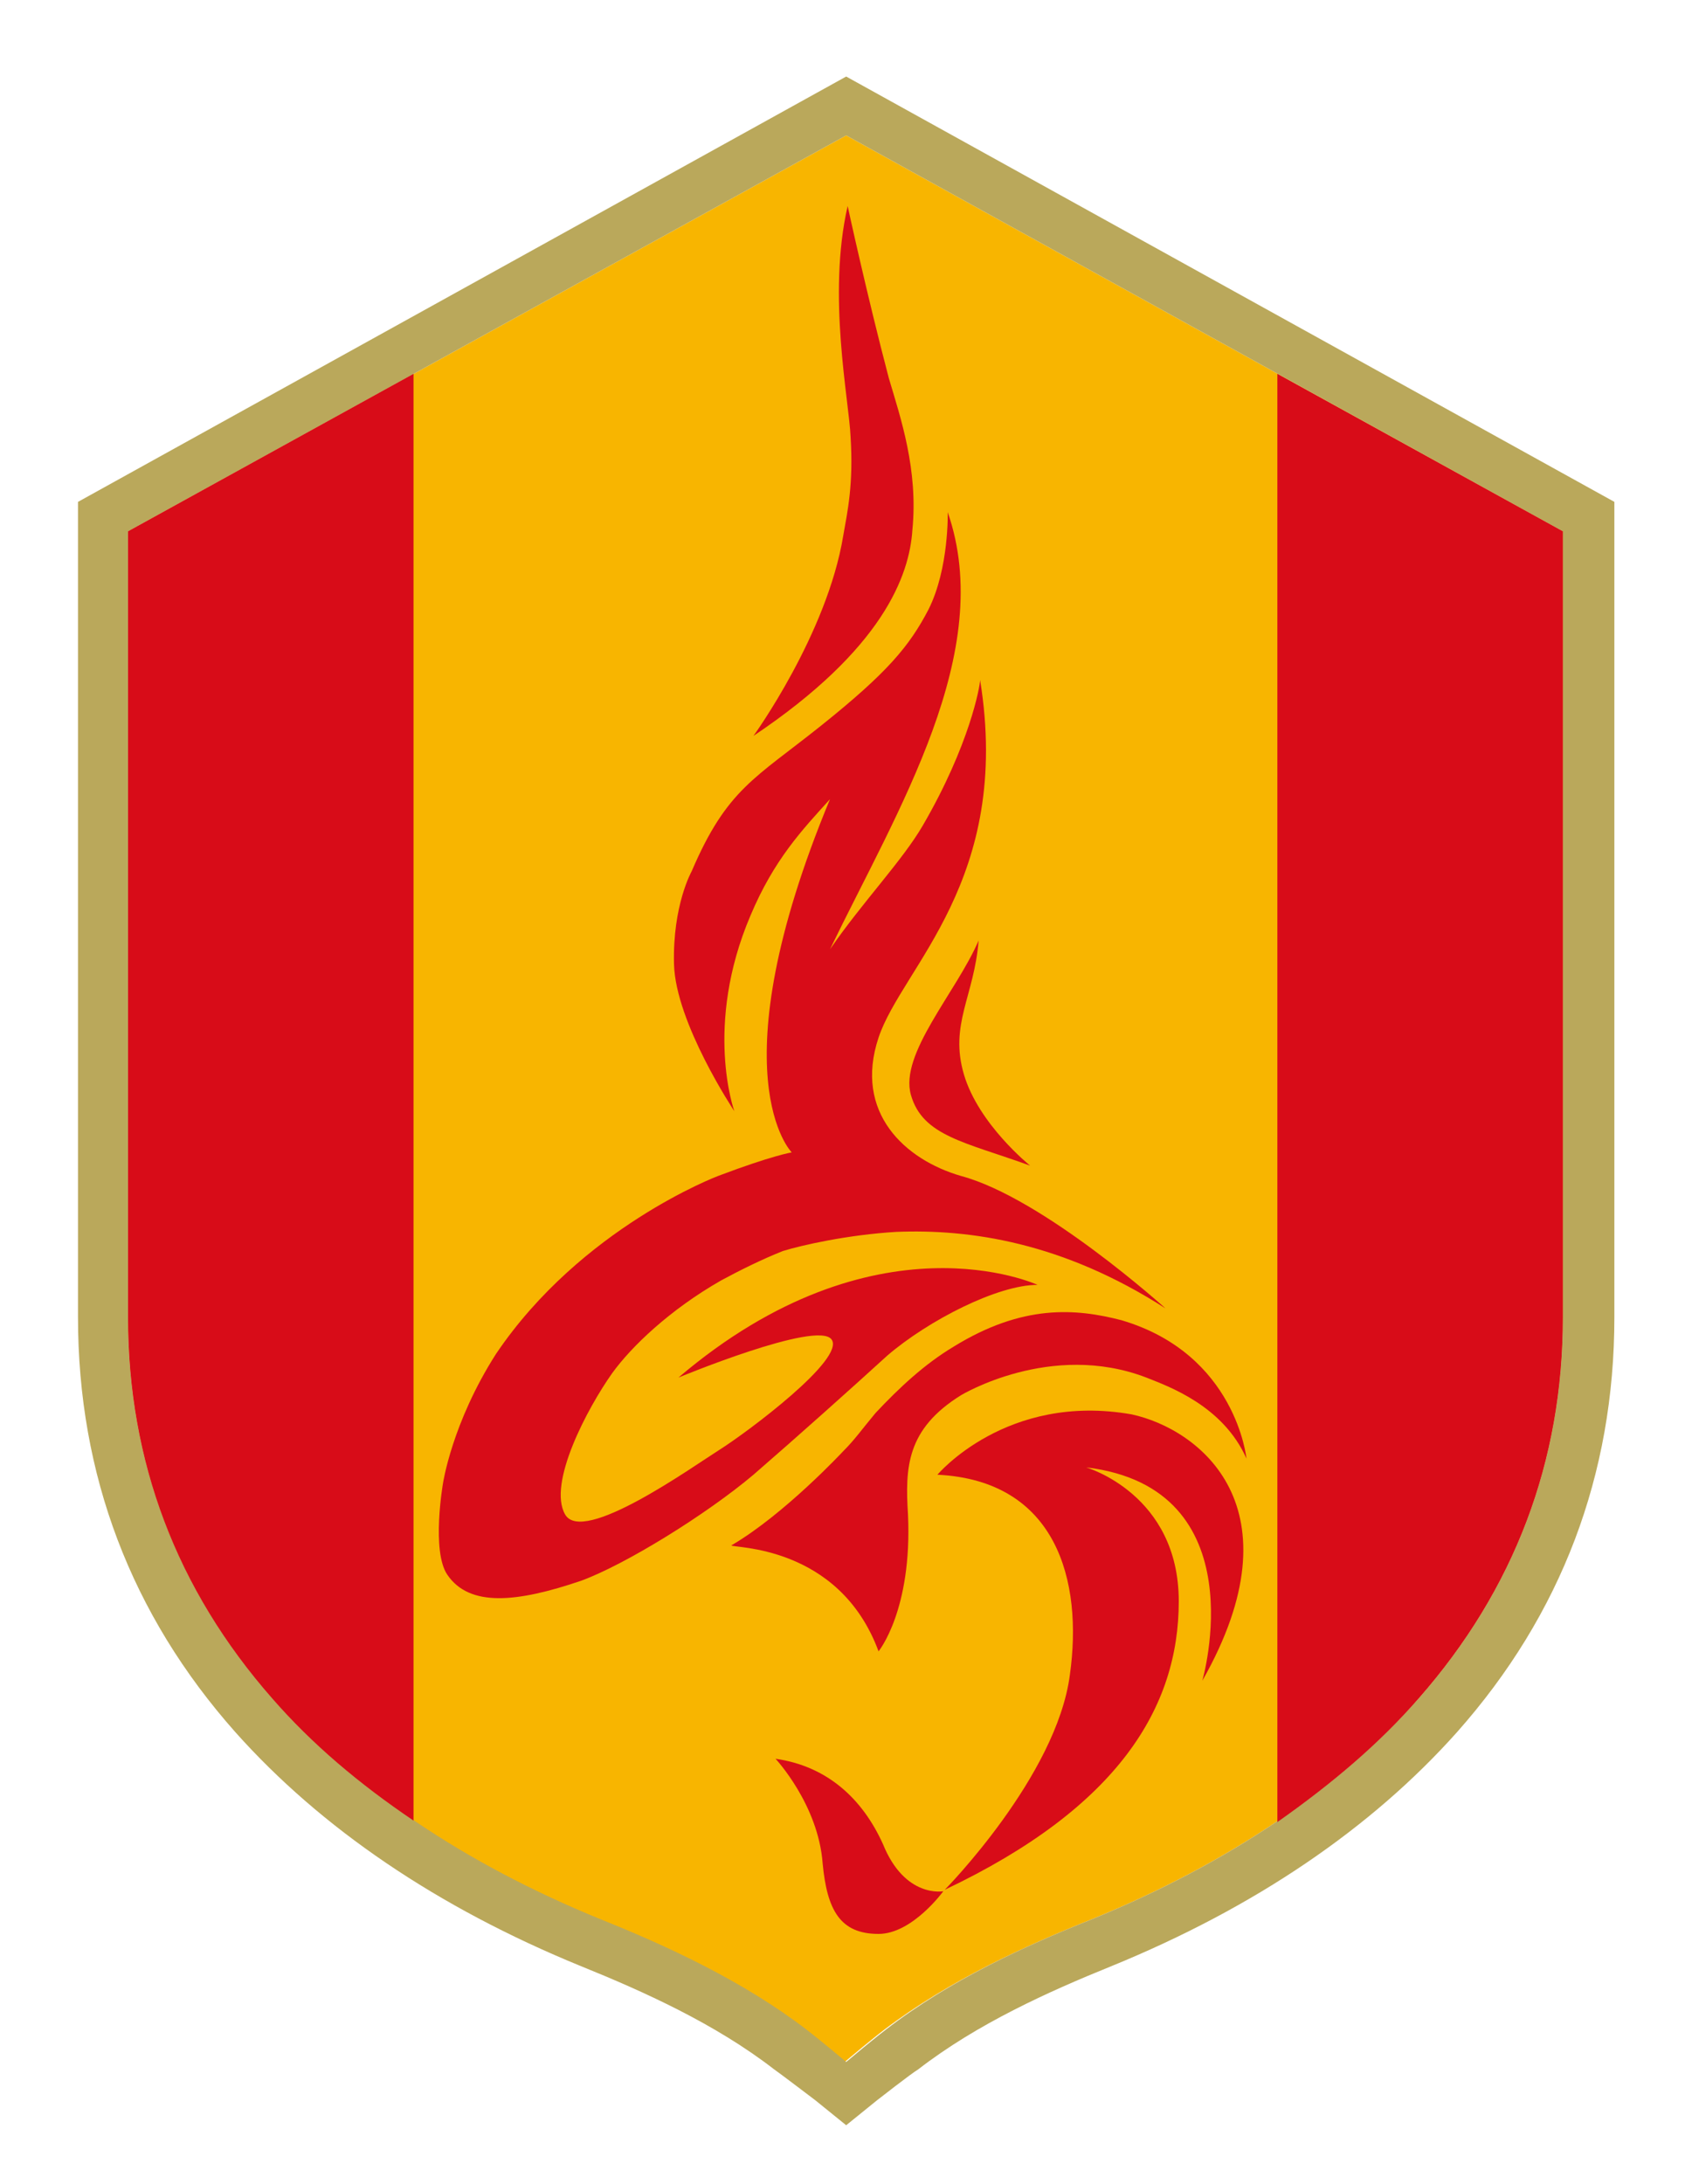 <?xml version="1.0" encoding="utf-8"?>
<!-- Generator: Adobe Illustrator 24.1.2, SVG Export Plug-In . SVG Version: 6.00 Build 0)  -->
<svg version="1.1" id="レイヤー_1" xmlns="http://www.w3.org/2000/svg" xmlns:xlink="http://www.w3.org/1999/xlink" x="0px"
	 y="0px" viewBox="0 0 114.5 148.4" style="enable-background:new 0 0 114.5 148.4;" xml:space="preserve">
<style type="text/css">
	.st0{fill:#F8B500;}
	.st1{fill:#BAA85B;}
	.st2{fill:#D80C18;}
</style>
<g>
	<g>
		<g>
			<path class="st0" d="M74.2,130.4c9.3-3.8,16.8-8.9,22.2-15c6.5-7.4,9.8-16.1,9.8-25.9V36.1L57.5,9.2L8.7,36.1v53.4
				c0,9.8,3.3,18.5,9.8,25.9c5.4,6.1,12.9,11.2,22.2,15c4.5,1.8,9.6,4.2,14,7.5c0.4,0.3,1.5,1.2,1.5,1.2l1.2,1l1.2-1
				c0,0,1.1-0.9,1.5-1.2C64.6,134.5,69.7,132.2,74.2,130.4z"/>
			<path class="st1" d="M57.5,9.2l48.7,26.9v53.4c0,9.8-3.3,18.5-9.8,25.9c-5.4,6.1-12.9,11.2-22.2,15c-4.5,1.8-9.6,4.1-14,7.5
				c-0.4,0.3-1.5,1.2-1.5,1.2l-1.2,1l-1.2-1c0,0-1.1-0.9-1.5-1.2c-4.3-3.3-9.5-5.7-14-7.5c-9.3-3.8-16.8-8.9-22.2-15
				C12,108,8.7,99.3,8.7,89.5V36.1L57.5,9.2 M5.3,34.1v55.4c0,10.7,3.6,20.2,10.7,28.2c5.8,6.5,13.7,11.9,23.5,15.9
				c4.2,1.7,9.1,3.9,13.1,7c0.3,0.2,2.8,2.1,2.8,2.1l2.1,1.7l2.1-1.7c0,0,2.3-1.8,2.8-2.1c4-3.1,8.9-5.3,13.1-7
				c9.8-4,17.7-9.4,23.5-15.9c7.1-8,10.7-17.5,10.7-28.2V34.1L57.5,5.2L5.3,34.1z"/>
		</g>
		<path class="st2" d="M96.4,115.4c6.5-7.4,9.8-16.1,9.8-25.9V36.1L86.8,25.4v98.4C90.5,121.2,93.7,118.5,96.4,115.4z"/>
		<path class="st2" d="M8.7,36.1v53.4c0,9.8,3.3,18.5,9.8,25.9c2.7,3.1,5.9,5.8,9.6,8.3V25.4L8.7,36.1z"/>
	</g>
	<g>
		<path class="st2" d="M66.3,47.6C66.3,47.6,66.3,47.6,66.3,47.6C66.3,47.6,66.3,47.6,66.3,47.6z"/>
		<path class="st2" d="M60,125.3c-1.4-3.1-3.8-5.3-7.3-5.8c0,0,2.9,3.1,3.2,7.1c0.3,3.2,1.2,4.8,3.8,4.8c2.3,0,4.4-2.9,4.4-2.9
			S61.5,129,60,125.3z"/>
		<path class="st2" d="M66.5,63.9c-1.5,3.5-5.4,7.7-4.6,10.5c0.8,2.8,3.7,3.2,8.1,4.8c0,0-3.5-2.8-4.5-6.2S66.2,67.7,66.5,63.9z"/>
		<path class="st2" d="M59.7,112.2c0,0,2.3-2.8,2-9.3c-0.2-3.2-0.1-5.8,3.6-8.1c0,0,6.1-3.7,12.6-1.2c1.5,0.6,5.2,1.9,6.8,5.5
			c0,0-0.7-7.1-8.5-9.4c-3.1-0.8-6.7-1.1-11.4,1.8c-2,1.2-3.7,2.8-5.3,4.5c-1,1.2-1.4,1.8-2.2,2.6c0,0-4,4.3-7.6,6.4
			C49.7,105.2,57,104.9,59.7,112.2z"/>
		<path class="st2" d="M76.9,96.1c-8.5-1.5-13.2,4.1-13.2,4.1c8.1,0.4,9.9,7.2,9,13.6c-0.9,6.9-8.5,14.6-8.5,14.6
			c11.8-5.6,15.9-12.4,15.9-19.6c0-7.3-6.3-9.1-6.3-9.1c11.7,1.4,7.9,14.5,7.9,14.5C88.4,102.4,81.5,97.1,76.9,96.1z"/>
		<path class="st2" d="M51.2,50C60,44.1,61.8,39.1,62,36c0.4-4.1-0.8-7.6-1.6-10.3C58.9,20,57.6,14,57.6,14
			c-1.4,6.1,0.1,13.2,0.2,15.7c0.2,3.2-0.2,5-0.5,6.7C56.2,43.1,51.2,50,51.2,50z"/>
		<path class="st2" d="M60.3,92.1c2.8-2.4,7.5-4.8,10.2-4.8c0,0-11-5.1-24.4,6.3c0,0,9.4-3.9,10.4-2.6c1,1.3-5.7,6.3-7.6,7.5
			c-1.9,1.2-9.3,6.5-10.5,4.4c-1.2-2.1,1.5-7.2,3.2-9.6c1.3-1.8,3.9-4.3,7.4-6.3c0,0,0,0,0,0c1.3-0.7,2.7-1.4,4.2-2
			c1.3-0.4,4.4-1.1,7.7-1.3l0,0c0,0,0,0,0,0c5-0.2,11.3,0.7,18.3,5.2c0,0-8.3-7.5-13.9-9c-3.8-1.1-7.3-4.3-5.6-9.4
			c1.6-4.8,9.1-10.7,6.9-24.3c0,0.4-0.7,4.4-3.9,9.9c-1.4,2.4-4.1,5.2-6.3,8.4C61,55,67.7,44.3,64.4,34.8c0,0,0.1,3.8-1.3,6.6
			c-1.3,2.5-2.8,4.3-7.3,7.9c-4.5,3.6-6.4,4.3-8.8,9.9c0,0-1.3,2.3-1.2,6.3c0.1,4,4.1,10,4.1,10s-2.1-5.8,1.1-13.3
			c1.6-3.8,3.5-5.8,5.4-7.9c-7.8,18.8-2.6,24-2.6,24c0,0,0,0,0,0c0,0-1.3,0.2-5,1.6c0,0-9.3,3.5-15.1,12.1c-3,4.7-3.6,8.8-3.6,8.8
			s-0.8,4.6,0.3,6.2c0,0,0,0,0,0c1.5,2.2,4.7,1.9,9.1,0.4c3-1.1,8.5-4.5,11.7-7.2C54.2,97.6,58,94.2,60.3,92.1z"/>
	</g>
</g>
</svg>
